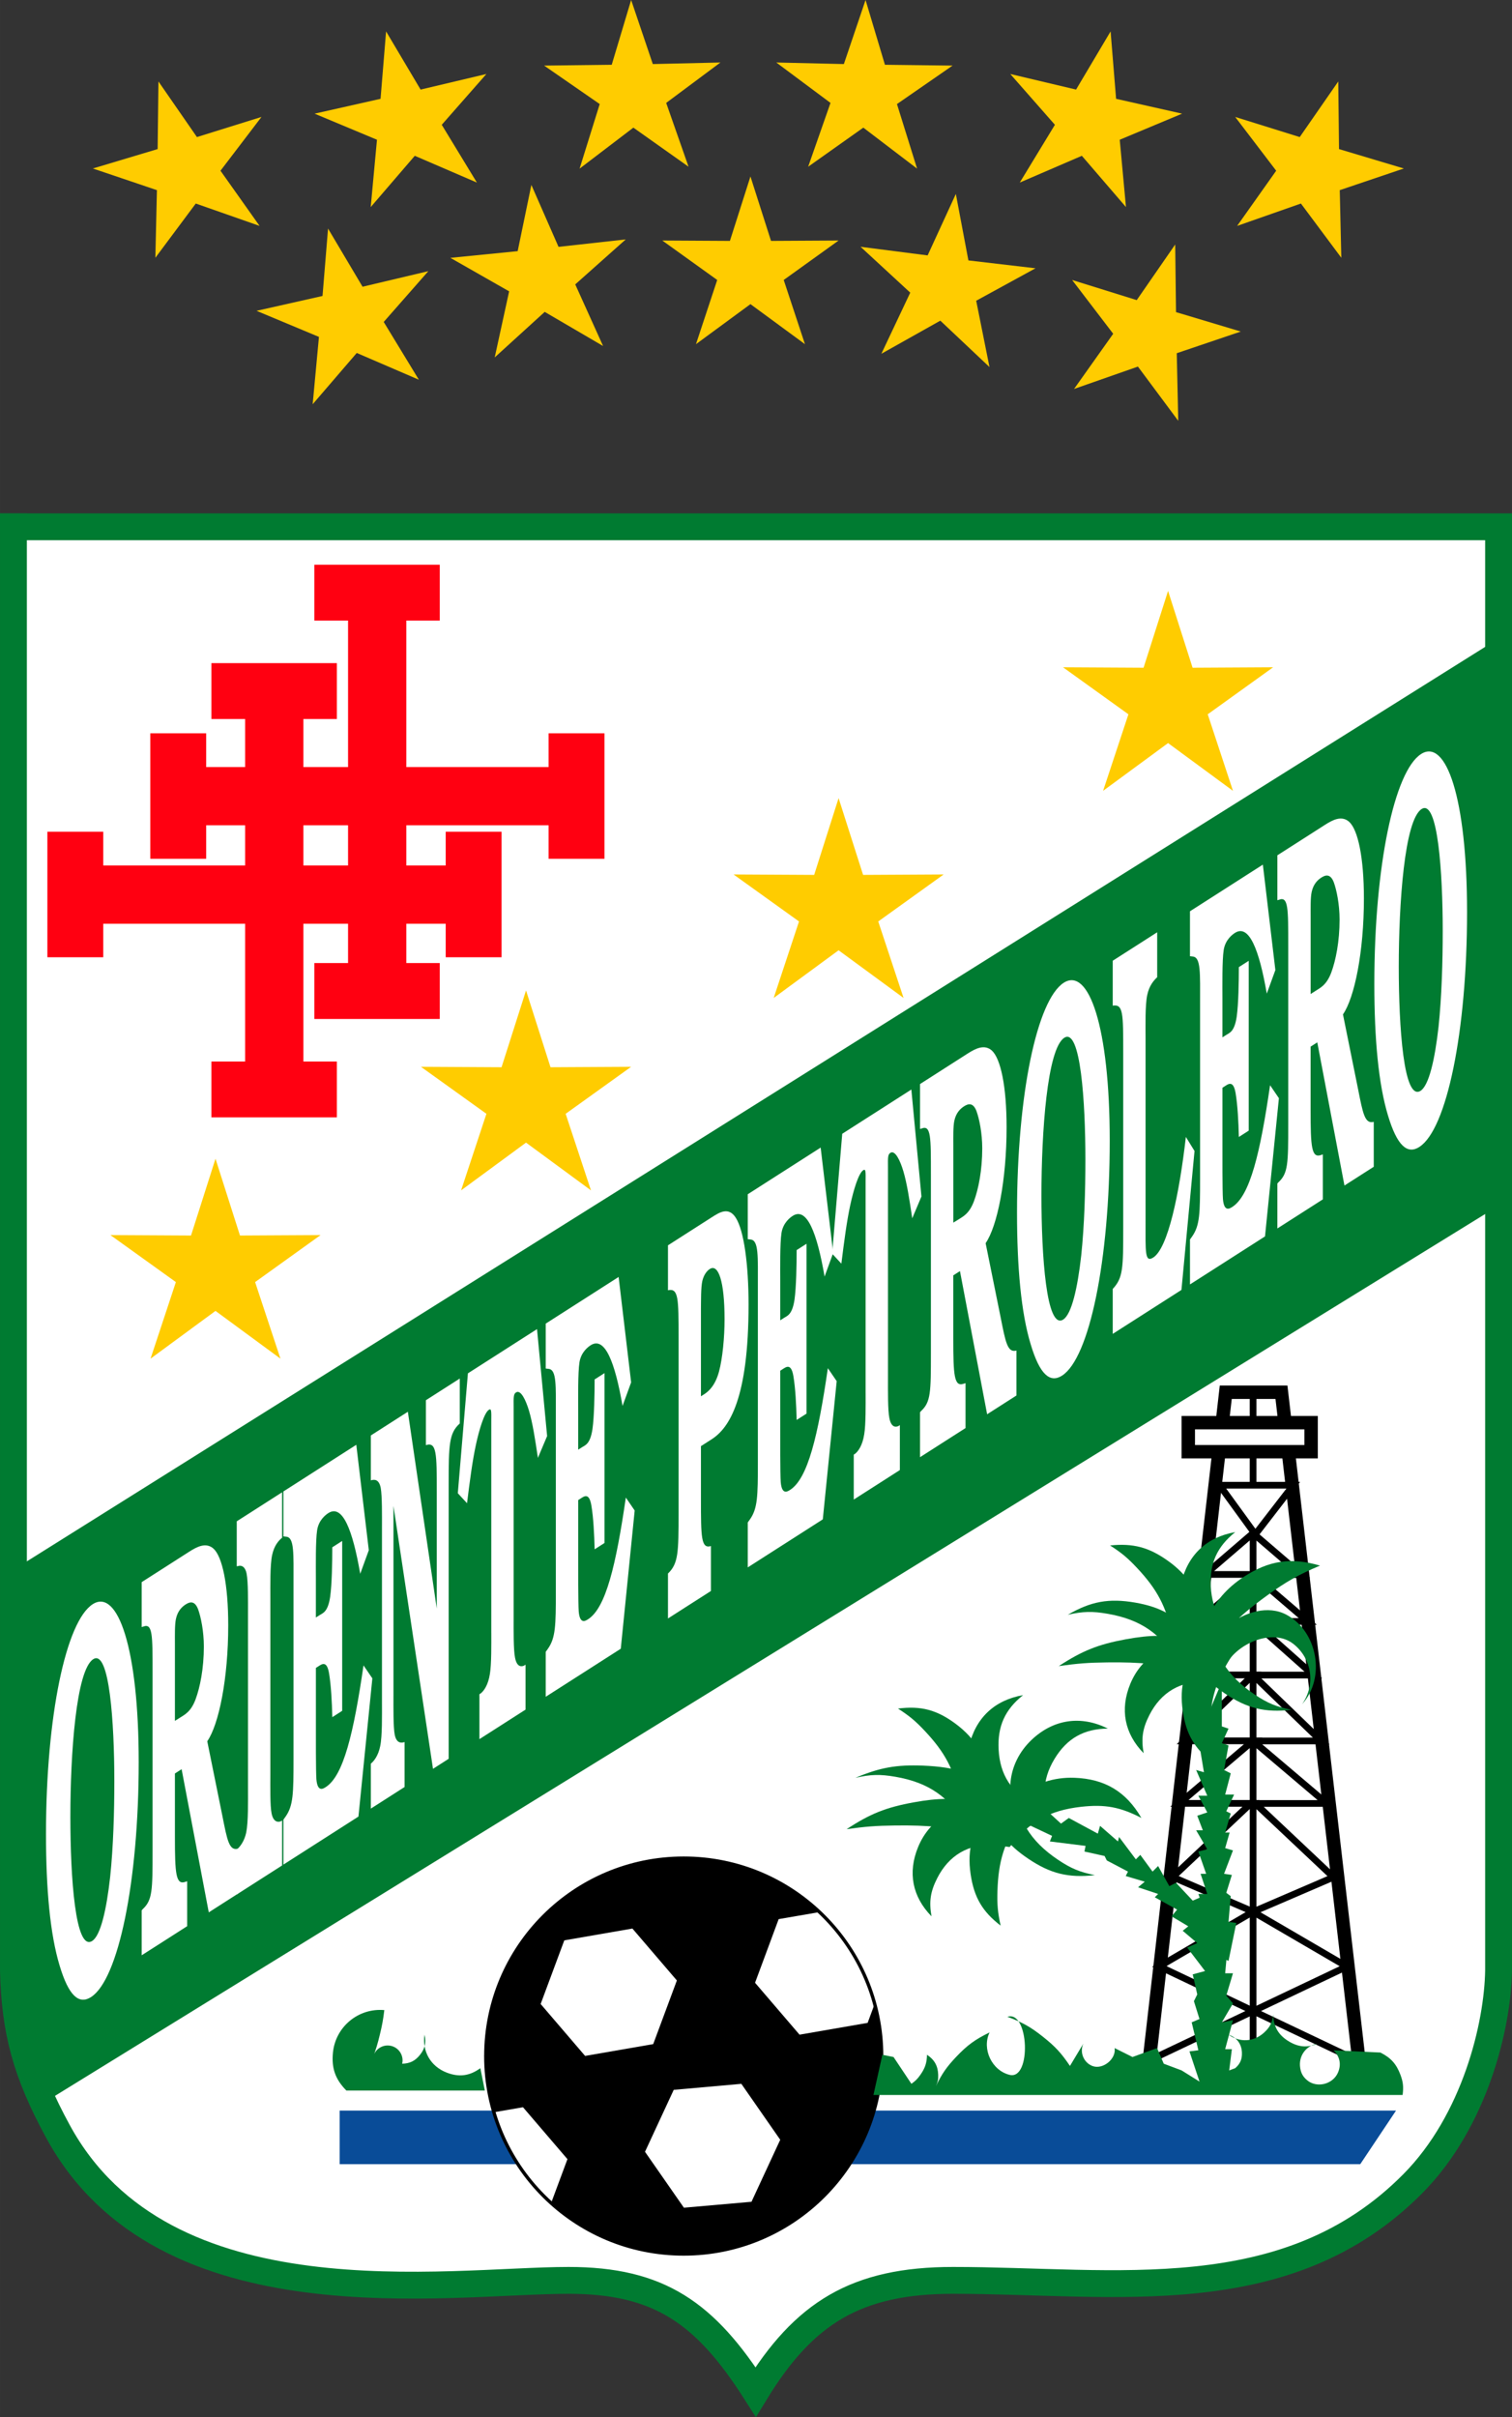 ﻿<svg xmlns="http://www.w3.org/2000/svg" xmlns:xlink="http://www.w3.org/1999/xlink" width="203.62" height="325.49" viewBox="0 0 203.615 325.486"><rect x="0" y="0" width="203.615" height="325.486" fill="#333333" stroke="none"/><title>Oriente Petrolero</title><path d="M1.808,70.934h200v194.39c-0.11,7.395-3.166,20.253-11.535,28.706-16.997,17.168-40.123,13.036-61.934,13.036-13.034,0-20.055,4.375-26.576,15.012-6.789-10.637-12.987-15.012-25.202-15.012-16.227,0-54.433,6.232-68.747-20.035-4.34-7.965-5.821-13.6-6.006-21.707v-194.4h-0.007z" fill="#FFF"/><defs><path id="X1" d="M1.808,70.934h200v194.39c-0.11,7.395-3.166,20.253-11.535,28.706-16.997,17.168-40.123,13.036-61.934,13.036-13.034,0-20.055,4.375-26.576,15.012-6.789-10.637-12.987-15.012-25.202-15.012-16.227,0-54.433,6.232-68.747-20.035-4.34-7.965-5.821-13.6-6.006-21.707v-194.4h-0.007z"/></defs><clipPath id="X11"><use xlink:href="#X1"/></clipPath><polygon fill="#007B31" points="1.808,211.38,201.81,85.972,201.81,162.36,1.808,285.67,1.808,211.38" clip-path="url(#X11)"/><path fill="none" stroke="#007B31" stroke-width="3.615" d="M1.808,70.934h200v194.39c-0.11,7.395-3.166,20.253-11.535,28.706-16.997,17.168-40.123,13.036-61.934,13.036-13.034,0-20.055,4.375-26.576,15.012-6.789-10.637-12.987-15.012-25.202-15.012-16.227,0-54.433,6.232-68.747-20.035-4.34-7.965-5.821-13.6-6.006-21.707v-194.4h-0.007z"/><polygon fill="#094C98" points="45.738,284.2,188,284.2,183.18,291.42,45.738,291.42,45.738,284.2"/><g fill="#FC0">
<polygon points="112.93,107.47,116.23,117.81,127.08,117.75,118.27,124.08,121.68,134.38,112.93,127.96,104.19,134.38,107.6,124.08,98.783,117.75,109.64,117.81,112.93,107.47"/><polygon points="157.3,79.57,160.6,89.912,171.45,89.852,162.64,96.184,166.04,106.49,157.3,100.06,148.55,106.49,151.96,96.184,143.15,89.852,154,89.912,157.3,79.57"/><polygon points="29.019,156.03,32.316,166.37,43.169,166.31,34.354,172.64,37.765,182.95,29.019,176.52,20.273,182.95,23.684,172.64,14.868,166.31,25.722,166.37,29.019,156.03"/><polygon points="180.22,10.97,180.32,20.075,189.05,22.688,180.42,25.606,180.63,34.71,175.19,27.407,166.6,30.42,171.86,22.989,166.34,15.747,175.03,18.458,180.22,10.97"/><polygon points="128.72,26.118,130.41,35.067,139.45,36.126,131.46,40.497,133.25,49.426,126.63,43.179,118.69,47.638,122.58,39.406,115.89,33.233,124.92,34.392,128.72,26.118"/><polygon points="101.06,23.763,103.83,32.439,112.93,32.388,105.54,37.7,108.4,46.345,101.06,40.952,93.723,46.345,96.584,37.7,89.188,32.388,98.294,32.439,101.06,23.763"/><polygon points="44.176,30.779,43.432,39.854,34.548,41.854,42.95,45.366,42.106,54.433,48.042,47.528,56.405,51.132,51.672,43.352,57.684,36.512,48.823,38.61,44.176,30.779"/><polygon points="71.557,24.902,69.713,33.819,60.652,34.721,68.563,39.231,66.621,48.127,73.354,41.997,81.215,46.593,77.465,38.295,84.266,32.239,75.215,33.241,71.557,24.902"/><polygon points="149.56,4.23,150.3,13.306,159.19,15.305,150.79,18.817,151.63,27.884,145.69,20.979,137.33,24.583,142.06,16.804,136.05,9.964,144.91,12.062,149.56,4.23"/><polygon points="116.56,0,119.17,8.723,128.28,8.832,120.79,14.013,123.5,22.707,116.26,17.187,108.83,22.451,111.84,13.857,104.54,8.417,113.64,8.626,116.56,0"/><polygon points="21.337,10.97,21.228,20.075,12.505,22.688,21.131,25.606,20.922,34.71,26.362,27.407,34.956,30.42,29.691,22.989,35.212,15.747,26.519,18.458,21.337,10.97"/><polygon points="51.992,4.23,51.248,13.306,42.364,15.305,50.765,18.817,49.922,27.884,55.858,20.979,64.22,24.583,59.488,16.804,65.5,9.964,56.639,12.062,51.992,4.23"/><polygon points="84.993,0,82.378,8.723,73.273,8.832,80.761,14.013,78.051,22.707,85.293,17.187,92.724,22.451,89.711,13.857,97.014,8.417,87.91,8.626,84.993,0"/><polygon points="158.26,32.924,158.37,42.03,167.09,44.644,158.47,47.561,158.67,56.665,153.24,49.362,144.64,52.375,149.91,44.944,144.38,37.702,153.08,40.413,158.26,32.924"/></g>
<polyline fill="none" stroke="#000" stroke-width="1.807" points="183.08,278.14,172.57,187.47,165.07,187.47,154.87,276.6"/><g fill="#007B31">
<path d="M153.71,244.8c-2.063-3.548-4.922-5.265-9.023-5.412-5.583-0.204-10.171,3.517-11.127,9.021l2.406,0.301c2.635-3.406,5.344-4.93,9.624-5.413,3.2-0.36,5.26,0.02,8.12,1.5z"/><path d="M149.2,232.77c-3.625-1.827-7.359-1.273-10.298,1.528-3.3,3.149-3.793,7.873-1.214,11.636l4.324-0.326c-1.777-2.929-1.774-5.858,0.009-8.784,1.67-2.75,3.96-4.04,7.18-4.06z"/><path d="M137.77,228.26c-3.852,0.674-6.396,3.082-7.28,6.892-1.032,4.443,1.114,8.646,5.318,10.419l3.45-2.63c-3.051-1.557-4.603-3.949-4.777-7.369-0.16-3.12,0.85-5.36,3.29-7.31z"/><path d="M114.01,246.31c2.525-0.358,3.97-0.469,6.521-0.498,4.561-0.055,7.184,0.219,11.636,1.213l-0.326-4.324c-3.37-0.618-5.414-0.619-8.784-0.007-3.74,0.68-5.88,1.53-9.05,3.62z"/><path d="M125.44,258.04c-0.346-1.992-0.146-3.324,0.768-5.127,1.565-3.087,4.193-4.631,7.653-4.497l-0.656-4.917c-4.181-0.771-7.954,1.286-9.569,5.218-1.41,3.43-0.78,6.68,1.81,9.33z"/><path d="M115.21,239.39c2.047-0.462,3.311-0.494,5.377-0.136,4.495,0.778,7.314,2.748,9.589,6.702l4.886-4.762c-3.688-2.409-6.354-3.264-10.753-3.443-3.61-0.14-5.78,0.25-9.11,1.64z"/><path d="M120.93,230.07c1.541,0.993,2.355,1.671,3.609,3.007,2.741,2.923,3.925,5.185,4.767,9.102l3.625-2.382c-0.279-3.414-1.507-5.635-4.251-7.686-2.52-1.87-4.66-2.44-7.76-2.04z"/></g>
<path fill="#FFF" d="M65.423,276.86c0-14.719,11.932-26.65,26.651-26.65,14.721,0,26.653,11.932,26.653,26.65,0,14.72-11.932,26.652-26.653,26.652-14.722,0.01-26.654-11.93-26.654-26.65z"/><defs><path id="X3" d="M65.423,276.86c0-14.719,11.932-26.65,26.651-26.65,14.721,0,26.653,11.932,26.653,26.65,0,14.72-11.932,26.652-26.653,26.652-14.722,0.01-26.654-11.93-26.654-26.65z"/></defs><clipPath id="X12"><use xlink:href="#X3"/></clipPath><path d="M65.423,276.86c0-14.719,11.932-26.65,26.651-26.65,14.721,0,26.653,11.932,26.653,26.65,0,14.72-11.932,26.652-26.653,26.652-14.722,0.01-26.654-11.93-26.654-26.65z" clip-path="url(#X12)" stroke="#000" stroke-width="0.452" fill="#FFF"/><path d="M106.87,292.47l4.136,0.677c-1.603,2.627-2.089,4.587-1.902,7.657,0.146,2.401,0.582,3.826,1.802,5.898l-3.49,2.401c-1.406-2.258-2.674-3.401-5.065-4.566-2.098-1.024-3.522-1.324-5.854-1.24l0.01-4.423c2.317-0.152,3.688-0.571,5.694-1.74,2.21-1.3,3.36-2.44,4.66-4.67z" clip-path="url(#X12)" stroke="#000" stroke-width="0" fill="none"/><path stroke="#000" stroke-width="0" d="M107.32,293.98l1.653,0.449c-0.893,2.273-1.153,3.723-1.112,6.163,0.037,2.224,0.295,3.524,1.105,5.596l-1.467,0.837c-1.438-1.762-2.522-2.626-4.563-3.631-1.819-0.896-2.994-1.218-5.016-1.37l0.029-1.864c2.05-0.333,3.223-0.769,4.991-1.858,2.05-1.27,3.1-2.31,4.39-4.33z" clip-path="url(#X12)"/><path d="M83.741,293.44l-3.943,0.009c-0.184,2.641-0.609,4.181-1.804,6.542-0.717,1.414-1.226,2.178-2.256,3.383l7.124,6.032c1.407-2.258,2.675-3.401,5.066-4.566,2.098-1.022,3.522-1.325,5.855-1.241l-0.01-4.422c-2.316-0.167-3.681-0.584-5.694-1.741-1.994-1.14-3.033-2.09-4.338-3.99z" clip-path="url(#X12)" stroke="#000" stroke-width="0" fill="none"/><path stroke="#000" stroke-width="0" d="M83.257,294.73h-1.955c-0.411,2.329-0.879,3.649-2.029,5.715-0.677,1.216-1.131,1.871-2.031,2.933l5.535,3.948c1.437-1.762,2.522-2.625,4.562-3.631,1.82-0.896,2.994-1.218,5.017-1.37l-0.029-1.864c-2.05-0.332-3.223-0.77-4.991-1.859-1.868-1.15-2.833-2.07-4.079-3.87z" clip-path="url(#X12)"/><path d="M58.348,277.54l2.311,3.697c1.92-1.166,3.27-1.576,5.515-1.672,2.403-0.104,3.895,0.241,6.009,1.388l2.152-3.651c-1.335-1.255-1.959-2.203-2.582-3.927-0.777-2.154-0.854-3.644-0.3-5.865l-8.083-0.377c-0.004,2.321-0.326,3.711-1.339,5.801-1.005,2.06-1.885,3.17-3.683,4.6z" clip-path="url(#X12)" stroke="#000" stroke-width="0" fill="none"/><path stroke="#000" stroke-width="0" d="M59.925,277.8l1.116,1.786c1.771-0.805,2.891-1.091,4.83-1.237,2.218-0.168,3.552,0,5.658,0.712l0.734-1.522c-1.172-1.47-1.683-2.491-2.164-4.309-0.443-1.677-0.514-2.715-0.301-4.436l-5.05-0.302c-0.2,2.066-0.552,3.263-1.507,5.108-0.958,1.85-1.735,2.84-3.316,4.2z" clip-path="url(#X12)"/><path d="M68.599,262.38l4.043,1.634c0.839-2.086,1.7-3.222,3.479-4.597,2.291-1.769,4.168-2.377,7.061-2.287l0.075-4.211c-3.319,0.673-5.565,0.392-8.617-1.074-1.976-0.948-3.03-1.759-4.457-3.422l-3.638,2.585c1.361,1.882,1.918,3.194,2.327,5.48,0.403,2.28,0.337,3.69-0.273,5.9z" clip-path="url(#X12)" stroke="#000" stroke-width="0" fill="none"/><path stroke="#000" stroke-width="0" d="M70.025,261.66l1.952,0.787c0.926-1.71,1.672-2.612,3.18-3.84,2.078-1.692,3.642-2.377,6.295-2.755l0.076-1.578c-2.91,0.266-4.726-0.038-7.389-1.239-1.798-0.811-2.768-1.468-4.186-2.84l-1.498,1.099c1.054,1.79,1.471,2.965,1.784,5.019,0.315,2.06,0.265,3.31-0.214,5.34z" clip-path="url(#X12)"/><path d="M85.964,253.3l-0.076,3.609c2.435,0.475,3.872,1.271,5.564,3.082,1.299,1.394,1.879,2.423,2.392,4.258l4.237,0.038c-0.009-2.548,0.394-4.104,1.642-6.325,1.158-2.063,2.159-3.137,4.135-4.436l-2.451-3.82c-2.393,1.316-3.858,1.907-6.495,2.617-3.393,0.92-5.445,1.14-8.951,0.98z" clip-path="url(#X12)" stroke="#000" stroke-width="0" fill="none"/><path stroke="#000" stroke-width="0" d="M87.092,254.66v1.354c2.379,0.4,3.796,1.137,5.488,2.857,1.273,1.293,1.854,2.255,2.406,3.983h2.03c0.076-1.038,0.177-1.626,0.452-2.631,0.836-3.052,1.947-4.795,4.36-6.842l-1.503-1.578c-1.821,1.049-2.942,1.525-4.962,2.104-3.119,0.89-5.054,1.07-8.276,0.76z" clip-path="url(#X12)"/><path fill="#FFF" d="M65.423,276.86c0-14.719,11.932-26.65,26.651-26.65,14.721,0,26.653,11.932,26.653,26.65,0,14.72-11.932,26.652-26.653,26.652-14.722,0.01-26.654-11.93-26.654-26.65z" clip-path="url(#X12)"/><defs><path id="X5" d="M65.423,276.86c0-14.719,11.932-26.65,26.651-26.65,14.721,0,26.653,11.932,26.653,26.65,0,14.72-11.932,26.652-26.653,26.652-14.722,0.01-26.654-11.93-26.654-26.65z"/></defs><defs><path id="X6" d="M65.423,276.86c0-14.719,11.932-26.65,26.651-26.65,14.721,0,26.653,11.932,26.653,26.65,0,14.72-11.932,26.652-26.653,26.652-14.722,0.01-26.654-11.93-26.654-26.65z"/></defs><clipPath id="X13"><use xlink:href="#X5"/></clipPath><clipPath id="X14" clip-path="url(#X13)"><use xlink:href="#X6"/></clipPath><path d="M65.423,276.86c0-14.719,11.932-26.65,26.651-26.65,14.721,0,26.653,11.932,26.653,26.65,0,14.72-11.932,26.652-26.653,26.652-14.722,0.01-26.654-11.93-26.654-26.65z" clip-path="url(#X14)" stroke="#000" stroke-width="0.452" fill="#FFF"/><path d="M106.87,292.47l4.136,0.677c-1.603,2.627-2.089,4.587-1.902,7.657,0.146,2.401,0.582,3.826,1.802,5.898l-3.49,2.401c-1.406-2.258-2.674-3.401-5.065-4.566-2.098-1.024-3.522-1.324-5.854-1.24l0.01-4.423c2.317-0.152,3.688-0.571,5.694-1.74,2.21-1.3,3.36-2.44,4.66-4.67z" clip-path="url(#X14)" stroke="#000" stroke-width="0" fill="none"/><path stroke="#000" stroke-width="0" d="M107.32,293.98l1.653,0.449c-0.893,2.273-1.153,3.723-1.112,6.163,0.037,2.224,0.295,3.524,1.105,5.596l-1.467,0.837c-1.438-1.762-2.522-2.626-4.563-3.631-1.819-0.896-2.994-1.218-5.016-1.37l0.029-1.864c2.05-0.333,3.223-0.769,4.991-1.858,2.05-1.27,3.1-2.31,4.39-4.33z" clip-path="url(#X14)"/><path d="M83.741,293.44l-3.943,0.009c-0.184,2.641-0.609,4.181-1.804,6.542-0.717,1.414-1.226,2.178-2.256,3.383l7.124,6.032c1.407-2.258,2.675-3.401,5.066-4.566,2.098-1.022,3.522-1.325,5.855-1.241l-0.01-4.422c-2.316-0.167-3.681-0.584-5.694-1.741-1.994-1.14-3.033-2.09-4.338-3.99z" clip-path="url(#X14)" stroke="#000" stroke-width="0" fill="none"/><path stroke="#000" stroke-width="0" d="M83.257,294.73h-1.955c-0.411,2.329-0.879,3.649-2.029,5.715-0.677,1.216-1.131,1.871-2.031,2.933l5.535,3.948c1.437-1.762,2.522-2.625,4.562-3.631,1.82-0.896,2.994-1.218,5.017-1.37l-0.029-1.864c-2.05-0.332-3.223-0.77-4.991-1.859-1.868-1.15-2.833-2.07-4.079-3.87z" clip-path="url(#X14)"/><path d="M58.348,277.54l2.311,3.697c1.92-1.166,3.27-1.576,5.515-1.672,2.403-0.104,3.895,0.241,6.009,1.388l2.152-3.651c-1.335-1.255-1.959-2.203-2.582-3.927-0.777-2.154-0.854-3.644-0.3-5.865l-8.083-0.377c-0.004,2.321-0.326,3.711-1.339,5.801-1.005,2.06-1.885,3.17-3.683,4.6z" clip-path="url(#X14)" stroke="#000" stroke-width="0" fill="none"/><path stroke="#000" stroke-width="0" d="M59.925,277.8l1.116,1.786c1.771-0.805,2.891-1.091,4.83-1.237,2.218-0.168,3.552,0,5.658,0.712l0.734-1.522c-1.172-1.47-1.683-2.491-2.164-4.309-0.443-1.677-0.514-2.715-0.301-4.436l-5.05-0.302c-0.2,2.066-0.552,3.263-1.507,5.108-0.958,1.85-1.735,2.84-3.316,4.2z" clip-path="url(#X14)"/><path d="M68.599,262.38l4.043,1.634c0.839-2.086,1.7-3.222,3.479-4.597,2.291-1.769,4.168-2.377,7.061-2.287l0.075-4.211c-3.319,0.673-5.565,0.392-8.617-1.074-1.976-0.948-3.03-1.759-4.457-3.422l-3.638,2.585c1.361,1.882,1.918,3.194,2.327,5.48,0.403,2.28,0.337,3.69-0.273,5.9z" clip-path="url(#X14)" stroke="#000" stroke-width="0" fill="none"/><path stroke="#000" stroke-width="0" d="M70.025,261.66l1.952,0.787c0.926-1.71,1.672-2.612,3.18-3.84,2.078-1.692,3.642-2.377,6.295-2.755l0.076-1.578c-2.91,0.266-4.726-0.038-7.389-1.239-1.798-0.811-2.768-1.468-4.186-2.84l-1.498,1.099c1.054,1.79,1.471,2.965,1.784,5.019,0.315,2.06,0.265,3.31-0.214,5.34z" clip-path="url(#X14)"/><path d="M85.964,253.3l-0.076,3.609c2.435,0.475,3.872,1.271,5.564,3.082,1.299,1.394,1.879,2.423,2.392,4.258l4.237,0.038c-0.009-2.548,0.394-4.104,1.642-6.325,1.158-2.063,2.159-3.137,4.135-4.436l-2.451-3.82c-2.393,1.316-3.858,1.907-6.495,2.617-3.393,0.92-5.445,1.14-8.951,0.98z" clip-path="url(#X14)" stroke="#000" stroke-width="0" fill="none"/><path stroke="#000" stroke-width="0" d="M87.092,254.66v1.354c2.379,0.4,3.796,1.137,5.488,2.857,1.273,1.293,1.854,2.255,2.406,3.983h2.03c0.076-1.038,0.177-1.626,0.452-2.631,0.836-3.052,1.947-4.795,4.36-6.842l-1.503-1.578c-1.821,1.049-2.942,1.525-4.962,2.104-3.119,0.89-5.054,1.07-8.276,0.76z" clip-path="url(#X14)"/><defs><path id="X9" d="M65.423,276.86c0-14.719,11.932-26.65,26.651-26.65,14.721,0,26.653,11.932,26.653,26.65,0,14.72-11.932,26.652-26.653,26.652-14.722,0.01-26.654-11.93-26.654-26.65z"/></defs><clipPath id="X15"><use xlink:href="#X9"/></clipPath><path d="M65.423,276.86c0-14.719,11.932-26.65,26.651-26.65,14.721,0,26.653,11.932,26.653,26.65,0,14.72-11.932,26.652-26.653,26.652-14.722,0.01-26.654-11.93-26.654-26.65z" clip-path="url(#X15)" stroke="#000" stroke-width="0.452" fill="none"/><polygon clip-path="url(#X15)" stroke="#000" points="114.04,256.84,120.02,263.82,116.84,272.39,107.67,273.98,101.68,266.99,104.86,258.42,114.04,256.84" stroke-width="0" fill="#FFF"/><polygon clip-path="url(#X15)" stroke="#000" points="70.428,283.75,76.415,290.74,73.229,299.31,64.056,300.9,58.069,293.91,61.255,285.34,70.428,283.75" stroke-width="0" fill="#FFF"/><path stroke="#000" stroke-width="0.452" d="M65.423,276.86c0-14.719,11.932-26.65,26.651-26.65,14.721,0,26.653,11.932,26.653,26.65,0,14.72-11.932,26.652-26.653,26.652-14.722,0.01-26.654-11.93-26.654-26.65z" fill="none"/><g stroke="#000" stroke-width="0">
<path d="M98.971,266.31h-4.361c-0.028,2.248-0.395,3.608-1.503,5.563-1.187,2.093-2.269,3.175-4.361,4.361l1.955,3.759c2.297-1.342,3.959-1.756,6.617-1.653,2.189,0.084,3.494,0.445,5.414,1.504l2.406-3.76c-1.967-1.235-2.977-2.244-4.211-4.211-1.226-1.95-1.694-3.28-1.959-5.56z" fill="none"/><path d="M97.919,267.51h-2.105c-0.257,1.927-0.607,3.029-1.509,4.752-1.033,1.97-1.882,3.013-3.604,4.421l0.902,1.429c2.098-0.876,3.459-1.13,5.732-1.064,1.972,0.056,3.125,0.306,4.945,1.064l0.978-1.578c-1.647-1.267-2.475-2.199-3.534-3.985-1.067-1.79-1.49-2.97-1.807-5.03z"/><path d="M75.69,277.96l-2.114,3.813c1.924,1.161,2.918,2.125,4.137,4.013,1.341,2.078,1.833,3.546,2.01,6.014l3.925,0.028c-0.059-2.659,0.384-4.314,1.761-6.589,1.135-1.875,2.084-2.841,3.94-4.006l-2.122-3.927c-2.033,1.121-3.405,1.514-5.724,1.641-2.295,0.14-3.687-0.1-5.813-0.97z" fill="none"/><path d="M76.232,279.46l-1.021,1.842c1.562,1.159,2.356,2,3.424,3.625,1.222,1.857,1.722,3.105,2.12,5.294l1.687-0.097c0.25-2.261,0.688-3.573,1.847-5.529,1.005-1.697,1.781-2.585,3.328-3.809l-0.907-1.621c-1.906,0.828-3.123,1.1-5.199,1.159-2.084,0.08-3.321-0.13-5.279-0.85z"/><path d="M107.49,277.93l-1.911,3.92c1.215,1.354,1.734,2.38,2.112,4.159,0.407,1.927,0.313,3.191-0.376,5.037l4.135,0.753c0.462-3.075,1.316-4.897,3.383-7.219,1.18-1.323,1.994-1.981,3.535-2.857l0.611-5.05c-1.973,1.227-3.322,1.691-5.631,1.938-2.28,0.25-3.68,0.08-5.85-0.68z" fill="none"/><path d="M108.11,279.4l-0.923,1.893c1.199,1.356,1.701,2.401,2.006,4.188,0.283,1.654,0.19,2.707-0.376,4.285l2.03,0.376c0.176-2.767,0.91-4.495,2.782-6.541,1.252-1.369,2.188-2.017,3.91-2.708l-0.752-1.653c-1.263,0.457-2.023,0.627-3.359,0.748-2.08,0.19-3.33,0.05-5.32-0.59z"/></g>
<g fill="#FFF"><polygon stroke="#000" stroke-width="0" points="99.834,280.6,105.07,288.13,101.2,296.48,92.099,297.28,86.86,289.75,90.728,281.41,99.834,280.6"/><polygon stroke="#000" stroke-width="0" points="85.165,259.69,91.151,266.68,87.966,275.25,78.793,276.84,72.806,269.85,75.991,261.28,85.165,259.69"/><path d="M12.265,268.91c3.657-2.34,6.413-15.467,6.413-31.626,0-15.348-2.824-23.425-6.192-21.27-3.589,2.296-6.294,15.02-6.294,30.957,0,7.453,0.561,13.513,1.837,17.713,1.225,4.09,2.602,5.27,4.236,4.23zm0.152-7.55c-2.279,1.458-2.942-8.596-2.942-16.711,0-8.484,0.766-19.747,3.079-21.229,2.194-1.404,2.841,8.66,2.841,16.407,0,4.131-0.136,8.868-0.561,12.901-0.494,4.44-1.293,7.91-2.417,8.63z"/><path d="M27.91,234.47c1.565-2.256,2.824-8.447,2.824-15.604,0-5.534-0.799-9.229-1.973-10.322-1.004-0.906-2.212-0.282-3.267,0.393l-6.413,4.104v6.053l0.204-0.059c1.276-0.521,1.259,1.188,1.259,6.132v24.127c0,5.24-0.017,6.576-1.327,7.785l-0.136,0.158v6.052l6.124-3.918v-6.052l-0.238,0.081c-1.293,0.457-1.412-1.09-1.412-6.109v-8.483l0.901-0.578,3.658,19.28,3.946-2.527v-6.051c-1.207,0.332-1.463-1.129-2.126-4.468l-2.024-9.99zm-4.355-2.74v-10.552c0-0.886-0.034-2.413,0.136-3.185,0.238-1.112,0.851-1.652,1.31-1.946,0.544-0.349,1.208-0.55,1.667,0.63,0.375,1.015,0.783,2.969,0.783,5.034,0,2.952-0.51,5.49-1.123,7.137-0.629,1.658-1.429,2.021-2.109,2.456l-0.664,0.42z"/><path d="M37.987,245.14l-0.153,0.099c-0.374,0.168-1.021,0.137-1.258-1.037-0.221-1.04-0.17-3.728-0.17-5.278v-23.685c0-1.622-0.051-4.468,0.238-5.832,0.272-1.284,0.868-1.959,1.344-2.338v-6.124l-6.107,3.908v6.052l0.119-0.004c0.357-0.154,0.987-0.114,1.208,1,0.221,1.11,0.187,3.79,0.187,5.266v23.684c0,1.624,0.052,4.469-0.238,5.908-0.255,1.196-0.85,1.946-1.275,2.291v6.052l6.107-3.908v-6.06h-0.002z"/><path d="M46.076,207.5l-1.327,0.851c0,1.917-0.051,4.976-0.289,6.676-0.306,2.043-0.97,2.171-1.429,2.464l-0.494,0.316v-5.313c0-1.55-0.051-5.06,0.17-6.454,0.221-1.396,1.19-2.091,1.514-2.297,1.905-1.22,3.267,2.265,4.288,8.177l1.156-3.175-1.684-14.196-9.816,6.282v6.051l0.392,0.044c1.089,0.114,0.969,2.257,0.969,6.315v23.685c0,4.573-0.033,6.22-1.072,7.695l-0.289,0.406v6.051l10.105-6.467,1.872-18.61-1.19-1.746c-1.327,9.113-2.688,14.853-5.087,16.389-0.356,0.228-1.105,0.706-1.258-1.041-0.085-1.126-0.068-6.006-0.068-7.261v-7.748l0.273-0.174c0.493-0.314,1.19-0.909,1.497,0.889,0.272,1.596,0.391,3.88,0.442,5.914l1.327-0.851v-22.87h-0.002z"/><path d="M54.925,190.1l-4.985,3.19v6.051c0.459-0.146,1.089-0.181,1.328,0.997,0.204,1.122,0.17,3.8,0.17,5.275v23.686c0,1.623,0.05,4.469-0.239,5.833-0.255,1.271-0.833,2.01-1.259,2.354v6.051l4.542-2.906v-6.052c-0.459,0.148-1.088,0.181-1.327-0.994-0.205-1.05-0.17-3.802-0.17-5.277v-25.528l5.325,35.402,2.109-1.351v-36.965c0-5.313,0.05-6.896,1.497-8.188v-6.052l-4.56,2.918v6.051c1.446-0.482,1.463,1.13,1.463,6.294v15.717l-3.894-26.5z"/><path d="M66.161,219.88c0,1.476,0.034,4.185-0.187,5.507-0.238,1.554-0.833,2.305-1.208,2.616l-0.205,0.131v6.051l6.209-3.974v-6.051l-0.204,0.13c-0.374,0.166-0.97,0.18-1.208-1.07-0.222-1.038-0.188-3.791-0.188-5.266v-28.482c-0.017-1.391-0.017-1.758,0.323-1.976,0.63-0.403,1.31,1.004,1.753,2.492,0.476,1.614,0.799,3.695,1.191,6.321l1.241-2.933-1.36-14.404-9.306,5.955-1.361,16.146,1.242,1.345c0.391-3.128,0.714-5.621,1.19-7.846,0.442-2.054,1.124-4.334,1.752-4.736,0.341-0.218,0.341,0.151,0.324,1.562v28.472l0.002-0.002z"/><path d="M81.402,184.9l-1.327,0.849c0,1.918-0.05,4.976-0.289,6.678-0.306,2.04-0.969,2.169-1.429,2.463l-0.493,0.316v-5.312c0-1.552-0.051-5.06,0.17-6.455,0.221-1.396,1.191-2.09,1.514-2.296,1.905-1.221,3.266,2.263,4.287,8.176l1.157-3.175-1.684-14.195-9.816,6.281v6.051l0.392,0.045c1.088,0.113,0.969,2.257,0.969,6.314v23.685c0,4.573-0.034,6.22-1.072,7.695l-0.289,0.406v6.051l10.105-6.467,1.872-18.61-1.191-1.745c-1.327,9.111-2.688,14.852-5.086,16.386-0.357,0.23-1.106,0.709-1.259-1.038-0.084-1.126-0.067-6.007-0.067-7.262v-7.747l0.272-0.174c0.494-0.316,1.191-0.91,1.497,0.888,0.272,1.595,0.392,3.88,0.442,5.914l1.327-0.85v-22.884l-0.002,0.004z"/><path d="M94.393,194.73l1.446-0.925c2.364-1.514,4.967-5.467,4.967-18.157,0-5.312-0.612-9.938-1.718-11.664-0.969-1.52-2.177-0.748-3.232-0.074l-5.903,3.779v6.05c1.412-0.313,1.429,1.077,1.429,6.39v23.612c0,5.313-0.034,6.81-1.429,8.144v6.051l5.784-3.701v-6.051c-1.327,0.407-1.344-1.205-1.344-6.37v-7.077l-0.004-0.003zm0-6.71v-11.804c0.017-1.12-0.017-2.796,0.187-3.735,0.238-0.965,0.714-1.419,1.003-1.603,1.141-0.729,1.991,1.604,1.991,6.77,0,2.436-0.272,5.266-0.749,7.047-0.51,1.875-1.378,2.651-1.991,3.043l-0.441,0.28z"/><path d="M108.61,167.48l-1.328,0.849c0,1.919-0.051,4.977-0.289,6.678-0.306,2.041-0.97,2.169-1.429,2.464l-0.492,0.316v-5.313c0-1.55-0.052-5.06,0.169-6.454,0.221-1.397,1.191-2.091,1.515-2.298,1.905-1.22,3.266,2.266,4.287,8.178l1.156-3.174-1.684-14.198-9.816,6.282v6.051l0.392,0.045c1.088,0.114,0.969,2.257,0.969,6.314v23.684c0,4.574-0.034,6.221-1.072,7.696l-0.289,0.406v6.05l10.104-6.466,1.871-18.609-1.19-1.746c-1.326,9.113-2.688,14.852-5.086,16.389-0.357,0.228-1.105,0.706-1.26-1.04-0.084-1.127-0.066-6.007-0.066-7.262v-7.747l0.271-0.175c0.493-0.316,1.191-0.909,1.497,0.888,0.272,1.595,0.391,3.881,0.441,5.914l1.328-0.848v-22.865-0.005z"/><path d="M116.57,187.62c0,1.476,0.034,4.185-0.187,5.507-0.237,1.552-0.833,2.303-1.208,2.614l-0.203,0.133v6.051l6.209-3.974v-6.051l-0.204,0.131c-0.374,0.167-0.97,0.178-1.208-1.071-0.221-1.038-0.187-3.792-0.187-5.268v-28.481c-0.017-1.39-0.017-1.757,0.322-1.976,0.63-0.402,1.311,1.006,1.753,2.494,0.476,1.613,0.799,3.693,1.191,6.32l1.24-2.934-1.36-14.402-9.306,5.954-1.361,16.146,1.242,1.345c0.392-3.128,0.715-5.622,1.19-7.846,0.443-2.054,1.124-4.332,1.754-4.735,0.339-0.218,0.339,0.15,0.321,1.563v28.483l0.02-0.003z"/><path d="M132.73,167.4c1.565-2.256,2.824-8.449,2.824-15.606,0-5.534-0.8-9.227-1.974-10.322-1.003-0.905-2.211-0.28-3.267,0.394l-6.414,4.105v6.05l0.206-0.058c1.274-0.521,1.257,1.188,1.257,6.13v24.127c0,5.24-0.016,6.579-1.325,7.786l-0.138,0.16v6.051l6.125-3.92v-6.051l-0.237,0.08c-1.294,0.459-1.412-1.09-1.412-6.106v-8.484l0.9-0.577,3.658,19.279,3.946-2.525v-6.053c-1.208,0.331-1.463-1.129-2.126-4.468l-2.02-9.98zm-4.35-2.75v-10.551c0-0.884-0.034-2.413,0.136-3.184,0.237-1.112,0.851-1.652,1.311-1.946,0.544-0.349,1.207-0.551,1.666,0.629,0.375,1.016,0.783,2.969,0.783,5.035,0,2.951-0.511,5.49-1.124,7.137-0.629,1.659-1.428,2.02-2.109,2.458l-0.67,0.41z"/><path d="M143.03,185.23c3.658-2.341,6.414-15.468,6.414-31.626,0-15.348-2.824-23.426-6.191-21.271-3.591,2.296-6.295,15.02-6.295,30.958,0,7.453,0.562,13.513,1.838,17.715,1.22,4.09,2.6,5.27,4.23,4.23zm0.16-7.55c-2.279,1.458-2.943-8.596-2.943-16.71,0-8.485,0.766-19.748,3.078-21.228,2.195-1.405,2.842,8.66,2.842,16.406,0,4.132-0.136,8.868-0.562,12.902-0.5,4.45-1.3,7.91-2.42,8.63z"/><path d="M160.87,155l-1.174-1.905c-0.884,7.723-2.415,14.975-4.39,16.237-1.156,0.739-1.037-0.737-1.037-4.943v-24.571c0-1.622-0.068-4.456,0.221-5.821,0.272-1.283,0.868-1.958,1.345-2.41v-6.052l-5.989,3.833v6.05c1.413-0.239,1.413,1.015,1.413,6.327v23.684c0,5.313-0.017,6.653-1.413,8.135v6.051l9.256-5.922,1.76-18.71z"/><path d="M168.16,129.38l-1.328,0.849c0,1.918-0.05,4.976-0.289,6.676-0.306,2.042-0.97,2.17-1.429,2.464l-0.492,0.316v-5.313c0-1.55-0.052-5.06,0.169-6.454,0.221-1.396,1.19-2.091,1.515-2.298,1.905-1.219,3.266,2.265,4.287,8.177l1.156-3.173-1.684-14.198-9.816,6.282v6.051l0.392,0.045c1.088,0.115,0.97,2.256,0.97,6.315v23.684c0,4.573-0.034,6.22-1.072,7.695l-0.289,0.406v6.051l10.105-6.467,1.87-18.61-1.19-1.746c-1.326,9.112-2.688,14.853-5.087,16.388-0.357,0.229-1.104,0.708-1.259-1.041-0.084-1.125-0.066-6.005-0.066-7.259v-7.749l0.271-0.174c0.493-0.316,1.19-0.91,1.497,0.887,0.272,1.595,0.392,3.881,0.441,5.914l1.328-0.85v-22.892,0.002z"/><path d="M180.85,136.6c1.565-2.256,2.823-8.448,2.823-15.604,0-5.534-0.799-9.229-1.973-10.322-1.005-0.907-2.211-0.282-3.267,0.394l-6.413,4.104v6.05l0.205-0.058c1.274-0.52,1.257,1.188,1.257,6.131v24.126c0,5.24-0.017,6.579-1.325,7.786l-0.137,0.16v6.05l6.124-3.918v-6.051l-0.237,0.08c-1.294,0.458-1.413-1.09-1.413-6.107v-8.485l0.901-0.577,3.658,19.279,3.946-2.525v-6.051c-1.208,0.331-1.463-1.131-2.126-4.469l-2.02-10zm-4.35-2.75v-10.551c0-0.886-0.034-2.414,0.137-3.186,0.237-1.112,0.851-1.652,1.311-1.946,0.544-0.348,1.206-0.551,1.666,0.629,0.375,1.016,0.782,2.969,0.782,5.035,0,2.952-0.51,5.491-1.122,7.137-0.63,1.657-1.429,2.021-2.109,2.456l-0.67,0.43z"/><path d="M191.15,154.43c3.658-2.34,6.414-15.467,6.414-31.625,0-15.347-2.824-23.427-6.191-21.271-3.591,2.296-6.296,15.02-6.296,30.958,0,7.452,0.563,13.513,1.838,17.713,1.23,4.1,2.61,5.28,4.24,4.23zm0.16-7.55c-2.28,1.458-2.943-8.595-2.943-16.71,0-8.485,0.766-19.748,3.078-21.229,2.195-1.404,2.842,8.659,2.842,16.406,0,4.132-0.137,8.869-0.562,12.904-0.5,4.45-1.3,7.91-2.42,8.63z"/></g><path stroke="#000" stroke-width="0.904" d="M168.75,187.36v90.226m-14.59,0.15l27.218-12.932-12.631-7.368,10.828-4.662-10.527-9.925h9.624l-9.925-8.421h9.174l-9.174-8.872h8.12l-8.12-7.219h7.368l-7.368-6.315h6.467l-6.467-5.563m14.59,71.26l-27.218-12.932,12.631-7.368-10.826-4.662,10.525-9.925h-9.624l9.925-8.421h-9.173l9.173-8.872h-8.12l8.12-7.219h-7.368l7.368-6.315h-6.465l6.465-5.563" fill="none"/><path stroke="#000" stroke-width="0" d="M155.96,264.8h25.564m-23.75-12.02h22.106" fill="none"/><g fill="#007B31"><path d="M134.75,259.3c-0.389-1.791-0.484-2.848-0.426-4.68,0.128-4.005,0.889-6.44,3.063-9.807l-4.247-0.879c-2.217,2.612-2.917,5.051-2.429,8.441,0.46,3.1,1.57,5.02,4.05,6.93z"/><path d="M147.46,252.5c-2.057-0.41-3.225-0.895-4.967-2.063-3.79-2.54-5.563-5.485-6.032-10.023l-3.259,2.863c1.05,3.262,2.438,5.107,5.281,7.019,2.99,2.01,5.4,2.6,8.98,2.2z"/><polygon points="165.29,280.74,165.89,275.93,164.99,275.93,166.04,272.02,164.54,272.32,166.04,269.77,165.14,268.72,166.04,265.71,164.99,265.71,165.29,262.4,164.08,261.95,164.08,258.19,162.88,258.34,161.68,255.48,160.62,255.93,158.37,253.53,157.47,253.98,155.96,251.27,155.21,252.02,153.56,249.77,152.96,250.37,150.7,247.36,150.55,247.96,148.14,245.86,147.84,246.91,143.93,244.8,142.88,245.56,141.23,244.05,138.82,245.86,141.68,247.21,141.38,247.96,146.19,248.56,146.04,249.32,148.75,249.92,149.05,250.52,151.9,252.02,151.6,252.62,154.16,253.38,153.26,254.13,155.96,255.03,155.51,255.48,158.52,257.14,157.77,258.04,160.02,259.39,159.27,259.99,161.23,261.65,159.87,262.25,162.28,265.41,160.62,265.86,161.23,268.56,160.78,269.47,161.53,271.87,160.48,272.32,161.38,276.08,160.18,276.23,161.68,280.74,165.29,280.74"/><polygon points="164.54,226.46,164.54,232.47,165.44,232.77,164.54,234.73,165.44,235.03,164.84,238.34,165.74,238.79,164.99,241.65,166.19,241.65,165.14,243.9,165.74,244.2,164.99,246.76,165.59,246.76,164.99,248.86,166.04,249.17,164.84,252.32,165.89,252.47,165.14,254.88,165.74,255.33,165.44,258.79,166.49,258.94,165.44,264.05,161.98,262.4,162.28,259.24,162.73,258.94,161.38,255.03,162.58,255.03,161.68,252.32,162.43,252.32,161.38,249.32,162.58,249.02,161.08,246.46,161.98,246.46,161.23,244.5,162.58,244.05,161.38,241.8,162.58,241.8,161.08,238.34,162.13,238.64,161.53,235.03,162.73,235.03,161.53,232.62,162.13,232.17,164.54,226.46"/><path d="M175.36,229.47c3.183-3.546,2.091-9.777-2.104-12.03-4.923-2.644-12.697,3.659-11.129,9.021l2.406,0.301c-0.518-4.274,6.238-8.074,9.624-5.412,2.52,1.97,3.04,5.49,1.2,8.12z"/><path d="M177.77,210.82c-3.896-1.145-6.902-0.697-10.297,1.527-4.557,2.987-6.455,7.575-5.343,12.908l-0.601-0.902c2.812-4.271,4.921-6.478,9.062-9.48,2.6-1.89,4.22-2.81,7.18-4.06z"/><path d="M166.34,206.31c-3.852,0.674-6.396,3.083-7.28,6.892-1.031,4.443,1.114,8.646,5.318,10.419l3.45-2.63c-3.051-1.557-4.603-3.949-4.777-7.369-0.16-3.12,0.85-5.36,3.29-7.31z"/><path d="M142.58,224.35c2.525-0.358,3.971-0.468,6.521-0.498,4.563-0.054,7.183,0.22,11.636,1.214l-0.326-4.324c-3.37-0.618-5.414-0.621-8.784-0.008-3.74,0.69-5.87,1.54-9.05,3.62z"/><path d="M154.01,236.08c-0.346-1.993-0.146-3.325,0.768-5.128,1.567-3.087,4.195-4.631,7.653-4.497l-0.656-4.917c-4.181-0.771-7.953,1.286-9.569,5.218-1.4,3.43-0.78,6.68,1.81,9.33z"/><path d="M143.78,217.44c2.046-0.462,3.311-0.494,5.377-0.136,4.495,0.778,7.313,2.748,9.588,6.702l1.812-3.94c-2.286-2.552-4.305-3.673-7.679-4.266-3.55-0.61-5.98-0.17-9.1,1.65z"/><path d="M149.5,208.11c1.54,0.991,2.355,1.671,3.607,3.007,2.742,2.923,3.928,5.185,4.77,9.102l3.953,1.727c1.052-4.821-0.551-8.946-4.58-11.794-2.55-1.81-4.64-2.36-7.75-2.05z"/><path d="M163.32,237.35c-0.388-1.791-0.484-2.848-0.427-4.68,0.129-4.005,0.891-6.44,3.065-9.807l-4.247-0.878c-2.217,2.61-2.919,5.05-2.429,8.44,0.45,3.1,1.57,5.02,4.04,6.93z"/><path d="M173.93,230.24c-2.057-0.41-3.225-0.896-4.967-2.063-3.79-2.539-5.563-5.485-6.032-10.023l-3.258,2.863c1.049,3.261,2.438,5.106,5.28,7.02,2.99,2.01,5.39,2.6,8.98,2.2z"/><path d="M188.9,282.1h-71.277l1.202-5.414,1.504,0.301,2.406,3.609c0.542-0.382,0.821-0.66,1.203-1.202,0.64-0.91,0.869-1.596,0.901-2.708,1.006,0.671,1.468,1.5,1.505,2.708,0.019,0.597-0.055,0.958-0.301,1.502,0.811-1.666,1.432-2.562,2.706-3.909,1.5-1.584,2.55-2.354,4.513-3.308-1.068,2.222,0.309,5.134,2.706,5.715,2.966,0.719,2.601-8.766-0.301-7.82,2.02,0.744,3.127,1.366,4.812,2.707,1.624,1.291,2.451,2.188,3.609,3.909l1.805-3.007c-0.534,1.144,0.027,2.546,1.202,3.007,1.398,0.549,3.236-0.921,3.008-2.405l2.406,1.202,3.309-1.202,0.901,2.104,2.406,0.903,2.407,1.503,4.812-1.805c0.672-0.588,0.938-1.212,0.902-2.105-0.048-1.172-0.693-2.031-1.805-2.405,1.527,1.095,3.432,0.976,4.812-0.301,0.77-0.712,1.096-1.363,1.204-2.405,0.045,1.628,0.709,2.766,2.104,3.607,1.31,0.791,2.494,0.882,3.91,0.302-1.487,0.218-2.52,1.51-2.407,3.007,0.073,0.943,0.428,1.565,1.204,2.105,1.347,0.854,3.275,0.261,3.909-1.202,0.476-1.099,0.26-2.178-0.601-3.008l6.315,0.3c1.41,0.707,2.152,1.53,2.706,3.009,0.36,0.97,0.43,1.63,0.29,2.68z"/><path d="M65.287,281.5h-18.646c-1.485-1.505-2.016-3.009-1.805-5.113,0.349-3.48,3.433-6.027,6.917-5.714-0.159,1.302-0.292,2.033-0.602,3.309-0.288,1.19-0.487,1.855-0.902,3.007,0.249-1.077,1.328-1.752,2.406-1.503,1.079,0.248,1.753,1.327,1.504,2.405,1.048-0.028,1.754-0.38,2.406-1.203,0.671-0.848,0.851-1.653,0.602-2.706-0.326,2.29,0.848,4.284,3.007,5.113,1.658,0.635,3.079,0.445,4.512-0.603l0.601,3z"/></g><polygon stroke="#000" stroke-width="1.807" points="160.02,191.57,176.56,191.57,176.56,195.48,160.02,195.48,160.02,191.57" fill="#FFF"/><polygon stroke="#000" stroke-width="0.904" points="169.05,206.61,174.16,199.99,164.24,199.99,169.05,206.61" fill="#FFF"/><g fill="#F01"><polygon points="33.012,89.597,40.856,89.597,40.856,150.16,33.012,150.16,33.012,89.597"/><polygon points="28.47,89.295,45.363,89.295,45.363,96.819,28.47,96.819,28.47,89.295"/><polygon points="28.47,142.94,45.363,142.94,45.363,150.46,28.47,150.46,28.47,142.94"/><polygon points="67.241,116.54,67.241,124.39,6.683,124.39,6.683,116.54,67.241,116.54"/><polygon points="67.543,112,67.543,128.9,60.02,128.9,60.02,112,67.543,112"/><polygon points="13.904,112,13.904,128.9,6.38,128.9,6.38,112,13.904,112"/><polygon points="46.871,76.341,54.715,76.341,54.715,136.9,46.871,136.9,46.871,76.341"/><polygon points="42.328,76.041,59.222,76.041,59.222,83.563,42.328,83.563,42.328,76.041"/><polygon points="42.328,129.68,59.222,129.68,59.222,137.21,42.328,137.21,42.328,129.68"/><polygon points="81.1,103.29,81.1,111.13,20.542,111.13,20.542,103.29,81.1,103.29"/><polygon points="81.401,98.745,81.401,115.64,73.878,115.64,73.878,98.745,81.401,98.745"/><polygon points="27.763,98.745,27.763,115.64,20.239,115.64,20.239,98.745,27.763,98.745"/></g><polygon points="70.838,133.37,74.135,143.71,84.989,143.65,76.173,149.98,79.583,160.29,70.838,153.86,62.092,160.29,65.504,149.98,56.687,143.65,67.541,143.71,70.838,133.37" fill="#FC0"/></svg>